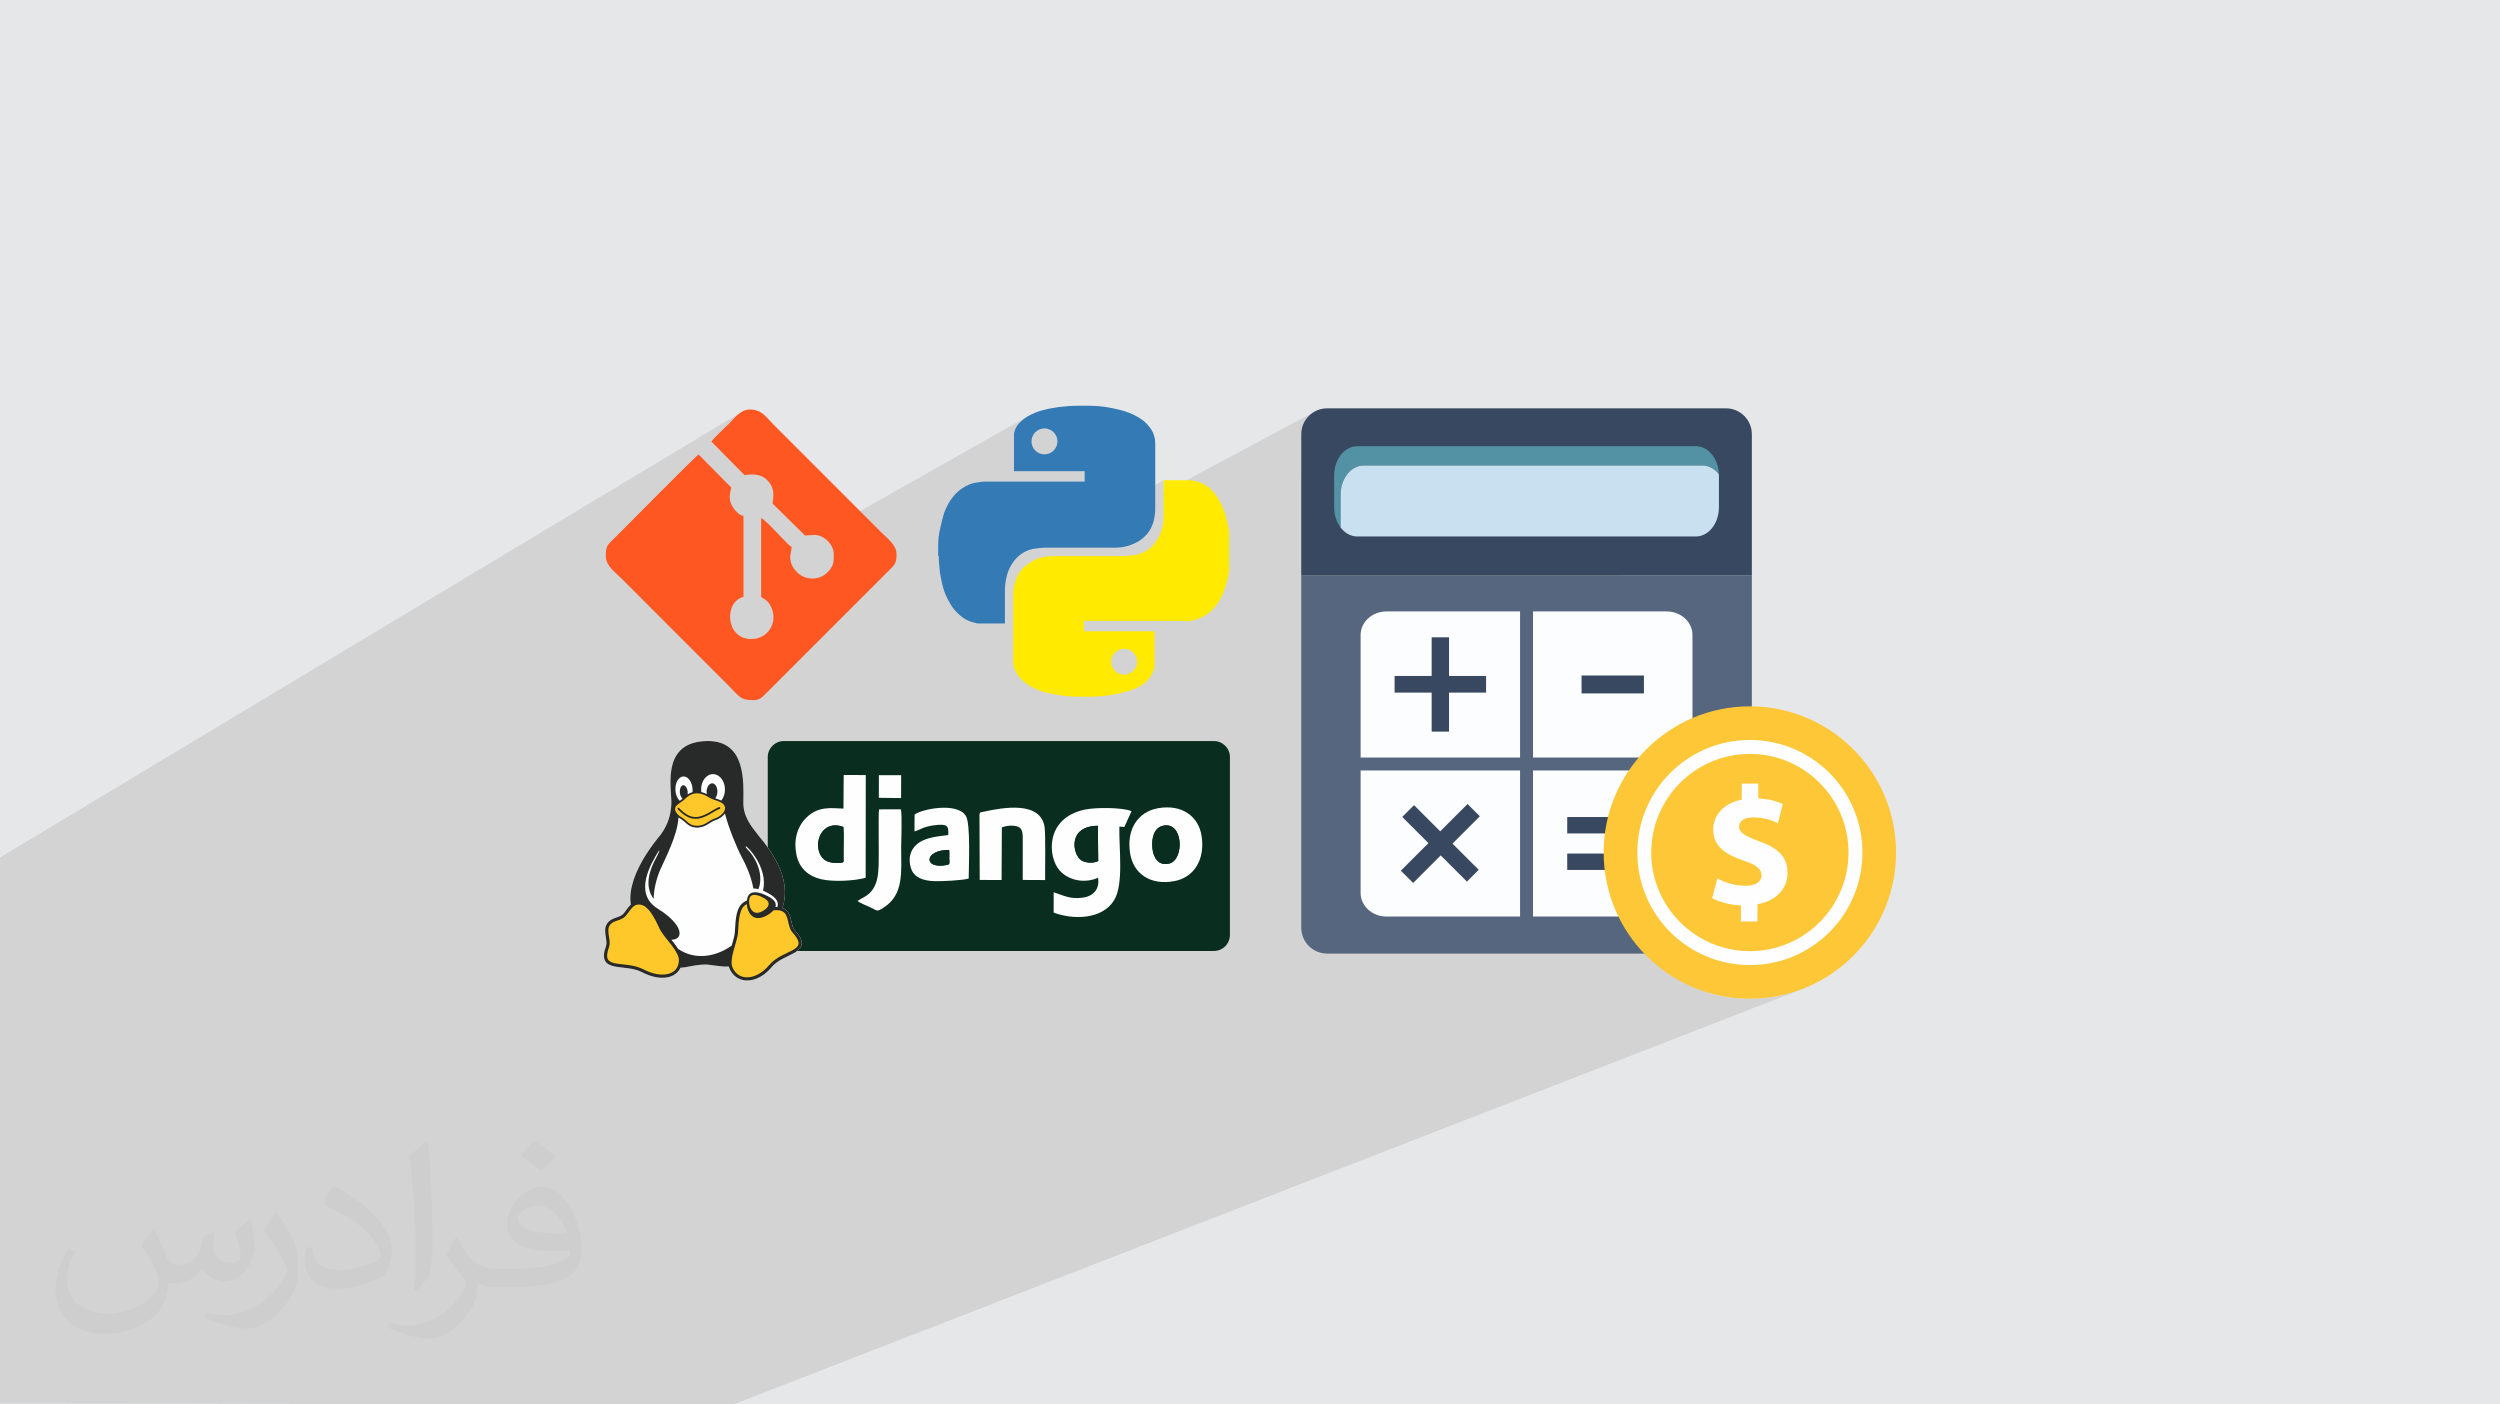 <?xml version="1.0" encoding="UTF-8"?>
<!DOCTYPE svg PUBLIC "-//W3C//DTD SVG 1.1//EN" "http://www.w3.org/Graphics/SVG/1.1/DTD/svg11.dtd">
<!-- Creator: CorelDRAW 2020 (64-Bit) -->
<svg xmlns="http://www.w3.org/2000/svg" xml:space="preserve" width="94.192mm" height="52.917mm" version="1.1" style="shape-rendering:geometricPrecision; text-rendering:geometricPrecision; image-rendering:optimizeQuality; fill-rule:evenodd; clip-rule:evenodd"
viewBox="0 0 9404.92 5283.66"
 xmlns:xlink="http://www.w3.org/1999/xlink"
 xmlns:xodm="http://www.corel.com/coreldraw/odm/2003">
 <defs>
  <style type="text/css">
   <![CDATA[
    .fil10 {fill:#092E20}
    .fil13 {fill:#282929}
    .fil0 {fill:#E6E7E8}
    .fil11 {fill:#FEFEFE}
    .fil16 {fill:#FF5722}
    .fil12 {fill:#FFC82A}
    .fil9 {fill:#FEFEFE;fill-rule:nonzero}
    .fil8 {fill:#FDC738;fill-rule:nonzero}
    .fil5 {fill:#FCFDFE;fill-rule:nonzero}
    .fil7 {fill:#C8E0F0;fill-rule:nonzero}
    .fil6 {fill:#5392A4;fill-rule:nonzero}
    .fil3 {fill:#56667F;fill-rule:nonzero}
    .fil4 {fill:#384860;fill-rule:nonzero}
    .fil14 {fill:#347AB4;fill-rule:nonzero}
    .fil15 {fill:#FFEA00;fill-rule:nonzero}
    .fil2 {fill:#373435;fill-opacity:0.031}
    .fil1 {fill:#2B2A29;fill-opacity:0.102}
   ]]>
  </style>
 </defs>
 <g id="Layer_x0020_1">
  <polygon class="fil0" points="-0,0 9404.92,0 9404.92,5283.66 -0,5283.66 "/>
  <path class="fil1" d="M-0 3431.16l0 -0.37 0 -43.75 0 -107.94 0 -16.51 0 -23.28 0 -13.38 2785.07 -1673.35 -10.03 7.79 -9.3 8.69 -8.62 8.98 -8 8.69 -7.41 7.79 -7.04 6.88 -8.54 8.18 -9.46 9.03 -9.8 9.46 -9.54 9.44 -8.69 8.98 -7.25 8.1 -5.24 6.77 0.01 0 124.53 126.05 11.84 -1.43 11.8 -0.8 11.66 0.12 11.4 1.29 11.05 2.75 10.59 4.45 10.02 6.43 9.35 8.69 9.12 11.74 6.13 11.39 3.66 11.08 1.7 10.78 0.25 10.51 -0.7 10.26 -1.13 10.02 -1.04 9.83 121.61 120.21 36.68 -2.22 9.85 1.23 791.49 -447.34 -6.56 4.05 -6.35 4.43 -6.07 4.83 -5.7 5.26 -5.25 4.79 -4.76 5.19 -4.24 5.53 -3.71 5.81 -3.14 6.05 -2.54 6.21 -1.91 6.33 -1.26 6.39 0 1.83 0 1.83 0 1.83 0 1.83 0 1.84 0 1.83 0 1.83 0 1.83 0 0.11 0 0.27 0 0.4 0 0.44 0 0.45 0 0.4 0 0.27 0 0.11 0 7.74 0 7.69 0 5.4 87.38 -49.04 8.28 -4.5 9.14 -2.85 9.8 -1 9.8 1 9.14 2.85 8.28 4.5 7.23 5.97 5.96 7.22 4.51 8.28 2.85 9.14 1 9.8 -1 9.8 -2.85 9.14 -4.51 8.28 -5.96 7.22 -7.23 5.97 -129.16 71.72 3.85 0 16.52 0 16.57 0 16.61 0 16.63 0 16.66 0 16.67 0 16.68 0 16.67 0 16.67 0 16.66 0 16.64 0 16.6 0 16.57 0 16.53 0 16.49 0 0 5.37 0 5.18 0 5 0 4.86 0 4.75 0 4.66 0 4.6 0 4.57 -548.3 299.23 0.63 6.29 0.68 7.95 0.61 7.84 0.65 7.78 0.76 7.79 0.95 7.83 1.25 7.96 1.62 8.12 1.84 9.04 1.89 8.84 2.01 8.66 2.19 8.52 2.41 8.41 2.69 8.32 3.05 8.26 1.72 4.12 295.81 -159.19 10.17 -4.94 10.85 -4.07 11.54 -3.2 6.4 -0.91 6.4 -0.89 2.93 -0.38 476.68 -256.21 0 0.91 0 0.88 0 0.83 0 0.73 0 0.63 0 0.48 0 0.31 0 0.11 0 8.23 0 8.23 0 8.23 0 8.23 0 7.97 577.02 -308.77 -16.54 8.98 -14.41 11.9 -11.89 14.42 -8.98 16.54 -5.68 18.27 -1.98 19.63 0 146.52 176.8 -92.77 16.29 -6.38 17.47 -2.23 1274.01 0 17.12 2.14 15.98 6.14 14.51 9.72 12.69 12.89 10.57 15.65 8.12 17.99 5.34 19.91 2.24 21.43 0.02 0.46 0.02 0.46 0.02 0.46 0.03 0.46 0.02 0.46 0.02 0.47 0.01 0.46 0.01 0.47 0 120.43 -1.76 22.09 -5.06 20.56 -7.99 18.61 -10.59 16.21 -12.83 13.38 -14.74 10.09 -326.88 155.66 503.7 0 -296.68 137.95 13.85 3.91 16.54 8.17 14.42 10.82 11.89 13.12 8.98 15.06 5.68 16.64 1.98 17.86 0 312.42 1.88 -0.84 -1.88 0.85 0 138.19 51.12 -22.39 19.23 -7.58 19.67 -6.66 20.1 -5.7 20.48 -4.72 20.85 -3.72 21.19 -2.7 21.51 -1.64 21.79 -0.55 21.79 0.55 21.51 1.64 21.19 2.7 20.86 3.72 20.49 4.72 20.09 5.7 19.67 6.66 19.23 7.58 18.76 8.49 18.25 9.35 17.73 10.19 17.18 11.01 16.59 11.8 16 12.57 15.37 13.31 14.71 14.02 14.02 14.71 13.31 15.37 12.57 16 11.8 16.59 11.01 17.18 10.19 17.73 9.35 18.25 8.49 18.76 7.58 19.23 6.66 19.67 5.7 20.09 4.72 20.49 3.72 20.86 2.7 21.19 1.64 21.51 0.55 21.79 -0.55 21.79 -1.64 21.51 -2.7 21.19 -3.72 20.85 -4.72 20.48 -5.7 20.1 -6.66 19.67 -7.58 19.23 -8.49 18.75 -9.35 18.25 -10.19 17.73 -11.01 17.17 -11.8 16.6 -12.57 16 -13.31 15.36 -14.02 14.71 -14.71 14.02 -15.37 13.31 -16 12.57 -16.59 11.8 -17.18 11.01 -17.73 10.19 -18.25 9.35 -18.76 8.49 -335.79 132.63 7.45 2.52 26.11 7.42 26.61 6.14 27.09 4.83 27.53 3.5 27.93 2.12 28.31 0.72 17.57 -0.28 17.43 -0.82 17.28 -1.36 17.13 -1.89 16.96 -2.41 16.8 -2.93 16.61 -3.42 16.44 -3.92 16.25 -4.4 16.04 -4.89 15.82 -5.36 15.61 -5.82 -4024.32 1563.97 -84.48 0 -196.05 0 -5.08 0 -205.74 0 -13.35 0c-969.74,0 -1386.31,-4.04 -2253.94,-4.04l0 -234.59 0 -3.7 0 -3.89 0 -2.06 0 -0.03 0 -1.89 0 -3.31 0 -0.43 0 -1.53 0 -4.68 0 -0.29 0 -5.07 0 -0.06 0 -1.22 0 -0.01 0 -2.86 0 -1.62 0 -1.42 0 -1.27 0 -0.21 0 -3.05 0 -0.66 0 -3.15 0 -7.22 0 -0.95 0 -3.21 0 -17.67 0 -0.32 0 -0.55 0 -0.02 0 -0.03 0 -0.1 0 -0.03 0 -11.68 0 -11.24 0 -0.72 0 -0.09 0 -25.24 0 -2.95 0 -2.74 0 -2.9 0 -5.7 0 -6.19 0 -0.19 0 -0.01 0 -1.01 0 -0.9 0 -6.33 0 -2.97 0 -0.41 0 -0.15 0 -1.48 0 -0.03 0 -2.64 0 -3.22 0 -5.27 0 -2.45 0 -0.29 0 -0.05 0 -0.03 0 -9.1 0 -0.76 0 -0.07 0 -0.06 0 -0.05 0 -3.17 0 -4.31 0 -1.69 0 -1.5 0 -2.54 0 -0.26 0 -0.16 0 -1.75 0 -0.63 0 -1.23 0 -0.21 0 -0.57 0 -0.02 0 -0.31 0 -0.11 0 -2.35 0 -0.24 0 -0.36 0 -0.14 0 -1.67 0 -1.67 0 -1.63 0 -0.24 0 -1.11 0 -6.62 0 -0.27 0 -5.13 0 -0.52 0 -3.5 0 -7.14 0 -2.43 0 -3.3 0 -0.85 0 -1.66 0 -2.77 0 -0.03 0 -2.24 0 -4.31 0 -3.79 0 -2.27 0 -0.27 0 -0.42 0 -0.56 0 -0.1 0 -3.89 0 -0.25 0 -0.61 0 -0.07 0 -3.87 0 -0.19 0 -0.03 0 -0.55 0 -0.33 0 -2.78 0 -3.2 0 -2.32 0 -1.05 0 -2.53 0 -2.62 0 -2.33 0 -0.08 0 -0.83 0 -15.33 0 -0.01 0 -4.9 0 -6.3 0 -1.3 0 -2.39 0 -0.03 0 -30.86 0 -0.8 0 -0.03 0 -0.01 0 -17.55 0 -5.9 0 -8.83 0 -0.01 0 -3.78 0 -0.67 0 -19.98 0 -2.7 0 -2.6 0 -2.36 0 -0.04 0 -0.73 0 -2.85 0 -0.07 0 -1.51 0 -0.37 0 -0.76 0 -0.12 0 -2.9 0 -0.85 0 -0.71 0 -0.03 0 -1.34 0 -1 0 -2.24 0 -0.69 0 -0.16 0 -0.16 0 -2.96 0 -6.06 0 -0.07 0 -0.83 0 -0.85 0 -0.92 0 -0.04 0 -0.51 0 -0.22 0 -6.56 0 -4.54 0 -21 0 -27.87 0 -3.39 0 -3.68 0 -8.95 0 -52.04 0 -3.2 0 -0.01 0 -0.12 0 -1.65 0 -2.3 0 -0.38 0 -0.07 0 -0.01 0 -1.99 0 -0.02 0 -0.04 0 -0.03 0 -0.14 0 -1.57 0 -5.4 0 -3.47 0 -8.77 0 -3.04 0 -0.18 0 -1.46 0 -1.46 0 -3.41 0 -0.21 0 -1.42 0 -0.05 0 -0.67 0 -7.72 0 -0.16 0 -6.51 0 -1.42 0 -2.71 0 -10.28 0 -4.27 0 -0.15 0 -3.85 0 -1 0 -7.66 0 -1.75 0 -2.36 0 -0.54 0 -3.6 0 -5.18 0 -1.28 0 -0.1 0 -1.25 0 -2.44 0 -1.18 0 -0.71 0 -9.92 0 -0.49 0 -0.79 0 -1.95 0 -0.06 0 -1.99 0 -1.39 0 -0.88 0 -0.55 0 -0.14 0 -0.29 0 -0.56 0 -0.62 0 -0.17 0 -0.07 0 -1.35 0 -0.09 0 -0.7 0 -2.44 0 -0.55 0 -0.29 0 -0.4 0 -7.73 0 -0.48 0 -1.96 0 -4.25 0 -0.65 0 -5.04 0 -5.09 0 -0.6 0 -4.9 0 -3.03 0 -0.06 0 -2.42 0 -0.34 0 -0.69 0 -14.71 0 -0.88 0 -1.13 0 -8.06 0 -3.09 0 -1.32 0 -49.96 0 -40.38 0 -25.26 0 -5.95 0 -3.28 0 -63.51 0 -26.3 0 -28.04 0 -13.77 0 -1.06 0 -29.51 0 -1.97 0 -14.08 0 -4.81 0 -29 0 -45.45 0 -9.86 0 -2.41 0 -4.72 0 -20.91 0 -2.83 0 -10.79 0 -6.99 0 -24.12 0 -2.23 0 -66.55 0 -15.39 0 -133.03 0 -24.95 0 -46.65 0 -33.64 0 -61.03z"/>
  <path class="fil2" d="M578.49 4627.69c17.95,27.21 29.6,53.36 40.96,82.43 8.45,16.91 12.93,48.09 52.57,48.09 11.61,0 28.28,-3.42 43.06,-11.61 16.63,-8.73 29.32,-21.94 35.94,-42l15.85 -53.36 38.57 -19.02 2.64 2.64c-5.27,20.09 -6.59,39.36 -6.59,54.43 0,44.63 38.57,61.56 69.22,61.56 17.95,0 34.09,-8.73 34.09,-25.11 0,-21.13 -8.98,-57.06 -20.62,-89.29 17.95,-17.95 35.94,-35.94 56.53,-50.47l3.17 1.6c8.98,38.04 14,75.56 14,100.66 0,24.57 -10.83,51.79 -19.81,69.49 -18.49,34.87 -51.25,62.62 -90.87,62.62 -30.1,0 -63.65,-15.07 -86.66,-43.06l-1.32 0c-21.66,26.96 -55.22,51.25 -108.86,51.25l-16.63 0c-2.64,35.41 -10.29,60.49 -21.94,82.95 -31.95,62.34 -126.81,106.47 -216.1,106.47 -124.17,0 -186.51,-71.59 -186.51,-166.96 0,-58.91 19.27,-113.6 48.88,-152.42l24.29 10.04c-18.49,35.41 -30.91,68.68 -30.91,101.45 0,89.29 72.66,131.83 156.4,131.83 77.68,0 173.83,-49.41 191.28,-106.72 -6.59,-62.62 -30.1,-91.93 -66.04,-148.99 10.83,-19.02 24.83,-38.04 42.28,-58.38l3.17 0 0 0 0 0 -0.02 -0.09zm1432.13 -336.04c26.15,16.39 51.79,35.66 76.87,57.85 -14,19.81 -31.45,37.79 -53.11,53.64 -25.11,-20.34 -50.19,-37.79 -75.84,-56.27 17.42,-19.55 34.62,-38.29 52.04,-55.22l0 0 0 0 0 0 0 0 0 0 0.03 0zm13.47 244.11c-42.28,0 -76.87,27.75 -76.87,48.34 0,44.13 84.53,57.85 185.72,57.31 -12.68,-51.79 -57.06,-105.68 -108.86,-105.68l0.01 0.03zm-94.86 236.19c54.96,0 103.04,-1.6 139.74,-10.83 40.96,-10.29 75.56,-30.91 75.56,-45.17 0,-3.7 0,-8.19 -1.32,-11.89 -22.98,2.11 -49.41,2.11 -72.38,2.11 -74.49,0 -131.55,-16.91 -154.02,-58.66 -5.55,-11.61 -9.51,-24.57 -9.51,-39.36 0,-40.43 17.42,-79.79 48.09,-107 25.61,-22.45 53.89,-36.44 82.67,-36.44 52.04,0 93.51,41.75 122.57,107.54 15.85,35.94 26.68,77.4 26.68,129.72 0,34.87 -9.51,64.19 -31.17,85.85 -40.43,39.11 -114.92,53.89 -229.04,53.89l-51.79 0 0 0 -13.47 0c-28.28,0 -48.62,-5.02 -64.72,-17.42l-2.64 0c0.79,6.59 1.32,12.93 1.32,19.02 0,25.61 -8.45,58.38 -25.61,84.53 -50.72,75.3 -105.68,108.04 -153.24,108.04 -48.09,0 -107,-18.49 -160.11,-42.54l9.51 -18.49c17.17,7.13 40.96,11.89 73.7,11.89 85.85,0 198.66,-82.43 212.66,-163 -3.17,-6.59 -8.98,-15.32 -17.17,-24.57 -25.11,-29.85 -40.96,-54.68 -55.75,-80.83 12.68,-25.11 24.29,-45.17 35.13,-63.4l4.49 -0.53c36.72,74.77 69.99,117.55 144.23,117.55l11.61 0 0 0 53.89 0 0 0 0 0 0 0 0 0 0 0 0.09 0.01zm-371.98 79c6.34,-34.34 6.87,-72.91 6.87,-108.86l0 -53.36c0,-99.6 -12.68,-244.36 -22.98,-338.68 17.95,-19.27 43.06,-42 62.87,-57.31l5.81 1.6c13.47,118.62 16.63,256 16.63,383.06 0,33.3 -1.32,65.79 -4.49,89.55 -1.85,30.1 -19.27,52.83 -56.53,87.7l-8.19 -3.7zm-382.8 -157.19c1.85,46.77 24.83,83.49 105.15,83.49 49.93,0 92.19,-12.93 138.96,-35.13 8.45,-3.7 12.93,-8.73 12.93,-12.93 0,-29.32 -22.45,-68.15 -60.23,-103.55 -36.72,-33.3 -85.34,-62.62 -130.76,-82.18 -15.6,-6.59 -20.62,-13.47 -20.62,-20.09 0,-13.47 17.95,-41.75 32.77,-62.09l5.02 -0.53c52.04,27.21 110.17,67.64 153.24,112.53 39.11,41.47 63.4,83.49 63.4,129.19 0,33.81 -10.29,65.51 -26.96,95.11 -57.06,28.79 -117.83,50.72 -178.06,50.72 -73.17,0 -123.1,-34.34 -123.1,-114.92 0,-8.73 0,-22.19 3.17,-39.64l25.11 0 0 0 0 0 0 0 0 0 0 0 -0.02 0zm-132.37 -132.9l45.45 73.45c16.63,27.21 32.23,56.81 32.23,103.55l0 59.7c0,48.34 -30.91,100.13 -80.83,151.38 -39.11,34.62 -73.7,49.41 -105.68,49.41 -47.55,0 -101.98,-14.79 -164.85,-41.75l7.13 -18.49c19.81,5.27 42.79,9.77 71.06,9.77 90.36,-0.53 182.8,-66.57 225.08,-147.15 5.02,-9.26 6.87,-17.95 6.87,-24.04 0,-9.26 -5.02,-19.55 -8.98,-28.79 -22.98,-43.31 -48.62,-82.95 -76.87,-119.68 14.79,-23.25 29.6,-45.7 45.7,-67.9l3.7 0.53 0 0 0 0 0 0 0 0 0 0 -0.02 0.01z"/>
  <g id="_2881656656096">
   <g>
    <g>
     <path class="fil3" d="M4895.21 2165.25l0 1324.69c0,53.79 43.61,97.39 97.39,97.39l1500.37 0c53.8,0 97.4,-43.6 97.4,-97.39l0 -1324.69 -1695.16 0z"/>
     <path class="fil4" d="M6590.37 1633.53c0,-53.78 -43.59,-97.4 -97.39,-97.4l-1500.37 0c-53.78,0 -97.38,43.62 -97.38,97.4l0 531.73 1695.14 0 0 -531.73z"/>
     <path class="fil5" d="M6367.03 2849.71l0 -460.91c0,-48.97 -43.61,-88.65 -97.4,-88.65l-502.49 0 0 549.56 599.89 0z"/>
     <path class="fil5" d="M5118.58 2898.4l0 460.91c0,48.96 43.59,88.65 97.37,88.65l502.49 0 0 -549.56 -599.86 0z"/>
     <path class="fil6" d="M5043.42 1860.73c0,-60.51 38.83,-109.53 86.72,-109.53l1274 0c24.43,0 46.45,12.8 62.23,33.33 -1.54,-58.78 -39.65,-105.86 -86.57,-105.86l-1274.01 0c-47.9,0 -86.72,49.04 -86.72,109.55l0 120.43c0,29.65 9.36,56.49 24.5,76.2 -0.05,-1.23 -0.15,-2.45 -0.15,-3.66l0 -120.46z"/>
     <path class="fil7" d="M5105.79 2018.19l1274.01 0c47.89,0 86.72,-49.03 86.72,-109.54l0 -120.43c0,-1.25 -0.12,-2.47 -0.15,-3.69 -15.78,-20.53 -37.79,-33.33 -62.23,-33.33l-1274 0c-47.89,0 -86.72,49.03 -86.72,109.53l0 120.46c0,1.22 0.1,2.44 0.15,3.66 15.76,20.54 37.79,33.34 62.22,33.34z"/>
     <path class="fil5" d="M5718.44 2300.15l-502.49 0c-53.78,0 -97.37,39.68 -97.37,88.65l0 460.91 599.86 0 0 -549.56z"/>
     <polygon class="fil4" points="5451.19,2397.51 5451.19,2542.91 5590.6,2542.91 5590.6,2605.59 5451.19,2605.59 5451.19,2752.33 5385.83,2752.33 5385.83,2605.59 5246.43,2605.59 5246.43,2542.91 5385.83,2542.91 5385.83,2397.51 "/>
     <polygon class="fil4" points="5949.75,2608.6 6184.4,2608.6 6184.4,2541.23 5949.75,2541.23 "/>
     <polygon class="fil4" points="5567.08,3070.84 5464.26,3173.66 5562.84,3272.22 5518.51,3316.55 5419.93,3217.99 5316.17,3321.74 5269.95,3275.52 5373.71,3171.76 5275.13,3073.2 5319.47,3028.87 5418.04,3127.43 5520.84,3024.61 "/>
     <path class="fil5" d="M5767.14 2898.4l0 549.56 502.49 0c53.79,0 97.4,-39.69 97.4,-88.65l0 -460.91 -599.89 0z"/>
     <path class="fil4" d="M5895.89 3272.71l0 -61.71 342.37 0 0 61.71 -342.37 0zm0 -137.34l0 -61.72 342.37 0 0 61.72 -342.37 0z"/>
    </g>
    <g>
     <path class="fil8" d="M7120.39 3090.07c-3.82,-17.57 -8.47,-34.86 -13.9,-51.76 -25.45,-78.98 -68.3,-150.07 -124,-208.92 -100.2,-105.98 -242.03,-172.23 -399.48,-172.23 -303.78,0 -550.07,246.21 -550.07,549.95 0,303.84 246.29,550.09 550.07,550.09 188.13,0 354.12,-94.52 453.3,-238.66 37.01,-53.77 64.68,-114.48 80.74,-179.79 3.89,-15.98 7.2,-32.21 9.73,-48.71 4.05,-27.05 6.2,-54.7 6.2,-82.93 0,-40.14 -4.41,-79.3 -12.59,-117.03z"/>
     <path class="fil9" d="M6582.96 2783.76c-233.84,0 -423.4,189.56 -423.4,423.43 0,233.84 189.56,423.4 423.4,423.4 233.87,0 423.43,-189.56 423.43,-423.4 0,-233.87 -189.56,-423.43 -423.43,-423.43zm0 52.36c204.59,0 371.04,166.47 371.04,371.07 0,204.56 -166.45,371.03 -371.04,371.03 -204.59,0 -371.05,-166.47 -371.05,-371.03 0,-204.6 166.46,-371.07 371.05,-371.07z"/>
     <path class="fil9" d="M6549.28 3466.44l0 -60.35c-42.58,-1.91 -83.9,-13.37 -108.03,-27.31l19.07 -74.42c26.67,14.64 64.2,27.98 105.47,27.98 36.24,0 61.05,-13.91 61.05,-39.39 0,-24.13 -20.37,-39.37 -67.4,-55.29 -67.99,-22.85 -114.4,-54.65 -114.4,-116.26 0,-55.92 39.43,-99.74 107.4,-113.11l0 -60.35 62.3 0 0 55.89c42.56,1.91 71.16,10.81 92.15,20.98l-18.43 71.76c-16.52,-6.92 -45.77,-21.58 -91.53,-21.58 -41.31,0 -54.62,17.78 -54.62,35.6 0,20.99 22.22,34.31 76.24,54.65 75.61,26.71 106.12,61.61 106.12,118.84 0,56.52 -40.04,104.79 -113.09,117.55l0 64.81 -62.31 0z"/>
    </g>
   </g>
   <g>
    <g>
     <g>
      <path class="fil10" d="M2948.67 2787.8l1617.87 0c33.35,-0.01 60.4,27.04 60.4,60.4l0 668.92c0,33.35 -27.05,60.4 -60.4,60.4l-1617.87 0c-33.35,0 -60.4,-27.05 -60.4,-60.4l0 -668.92c0,-33.36 27.05,-60.41 60.4,-60.41l0 0.01z"/>
      <path class="fil11" d="M4131.45 3238.9c-17.37,9.96 -49.14,7.59 -63.92,-2.69 -33.69,-23.4 -51.12,-128.93 62.65,-129.61l1.28 132.3zm125.36 -187.22c-35.23,-15.12 -135.75,-14.26 -174.68,-6.24 -151.27,31.17 -141.73,178.71 -95.04,230.25 30.44,33.6 88.63,50.29 143.85,26.57 6.66,43.59 -18.95,68.89 -55.48,74.39 -48.8,7.35 -73.66,-7.5 -111.61,-20.08l-0.06 76.61c72.25,27.34 181.26,26.51 226.5,-45.08 38.83,-61.46 18.27,-199.41 20.72,-278.63l18.72 1.6 27.07 -59.39z"/>
      <path class="fil11" d="M3172.81 3110.92c2.42,37.24 -0.26,79.37 0.4,117.36 0.27,15.4 2.84,16.11 -11.9,17.44 -24.72,2.24 -52.37,-0.44 -67.73,-19.01 -38.85,-46.99 -5.3,-146.69 79.23,-115.79zm1.21 -195.42l-0.96 126.43c-44.71,-1.44 -94.54,-10.82 -140.05,34.49 -37.07,36.91 -47.9,89.53 -36.26,141.79 10.82,48.49 44.83,78.41 93.25,89.56 44.03,10.13 123.07,6.5 166.59,-5.61l0.42 -386.46 -82.99 -0.19z"/>
      <path class="fil11" d="M4374.4 3106.61c77.61,-19.07 81.89,127 24.89,141.81 -40.76,10.59 -60.23,-21.53 -63.91,-56.76 -4.14,-39.57 6.46,-77.03 39.02,-85.04zm-18.19 -66.06c-75.34,13.58 -118.86,78.81 -104.92,168.73 12,77.41 75.98,122.54 166.82,105.38 73.99,-13.97 115.15,-80.52 102.57,-167.92 -11.1,-77.11 -75.9,-122.16 -164.47,-106.2z"/>
      <path class="fil11" d="M3685.68 3310.3l82.27 0.28 1 -197.6c15.77,-7.57 46.47,-9.67 62.49,-2.18 17.68,8.25 16.17,31.08 16.14,54.93 -0.05,48.19 0.21,96.4 -0.03,144.58l84.14 0.41c-0.27,-39.8 2,-169.16 -1.81,-197.65 -13.58,-101.7 -157.2,-75.27 -230.89,-59.1 -10.77,2.37 -13.38,0.6 -14.21,10.54l0.91 245.79z"/>
      <path class="fil11" d="M3570.58 3197.3c1.5,10.7 0.53,22.12 0.63,33.01 0.12,13.77 3.99,21.02 -7.79,23.42 -91.91,18.8 -87.95,-57.06 7.16,-56.43zm-129.95 -132.7l-0.31 63.23c24.21,-7.38 32.62,-17.6 72.78,-23 51.74,-6.96 56.27,1.44 54.08,36.61 -38.33,4.76 -78.77,8.56 -108.31,27.33 -27.2,17.29 -46.41,51.64 -31.37,98.52 10.93,34.04 45.28,46.13 88.56,47.62 24.93,0.86 106.88,-2.91 128.16,-9.99 0.19,-45.48 7.54,-206.42 -10.49,-235.33 -33.67,-54.03 -169.8,-24.9 -193.09,-4.99z"/>
      <path class="fil11" d="M3225.84 3389.52c8.23,6.95 36.69,18.58 48.8,24.11 27.46,12.56 22.66,17.9 49.23,0.97 77.34,-49.32 66.27,-134.55 66.27,-225.2 0,-34.5 4.19,-115.18 -0.99,-144.82l-82.22 0.25c-3.32,17.65 0.22,172.36 -1.55,211.32 -1.55,33.94 -4.21,61.35 -20.46,87.23 -17.44,27.77 -41.24,33.07 -59.08,46.14z"/>
      <path class="fil10" d="M4374.4 3106.61c-32.56,8.01 -43.16,45.47 -39.02,85.04 3.68,35.24 23.15,67.36 63.91,56.76 56.99,-14.81 52.72,-160.88 -24.89,-141.81z"/>
      <path class="fil10" d="M3172.81 3110.92c-84.53,-30.89 -118.08,68.81 -79.23,115.79 15.36,18.57 43,21.25 67.73,19.01 14.74,-1.34 12.17,-2.05 11.9,-17.44 -0.66,-37.99 2.02,-80.12 -0.4,-117.36z"/>
      <path class="fil10" d="M4131.45 3238.9l-1.28 -132.3c-113.77,0.68 -96.33,106.21 -62.65,129.61 14.79,10.27 46.55,12.65 63.92,2.69z"/>
      <polygon class="fil11" points="3306.15,3001.32 3389.84,3002.27 3390.1,2916.15 3306.28,2916.28 "/>
      <path class="fil10" d="M3570.58 3197.3c-95.11,-0.63 -99.07,75.24 -7.16,56.43 11.78,-2.41 7.91,-9.66 7.79,-23.42 -0.1,-10.89 0.87,-22.31 -0.63,-33.01z"/>
     </g>
     <g>
      <path class="fil11" d="M2662.98 2787.64c-5.79,0 -11.82,0.38 -18.13,0.84 -159.02,12.72 -116.79,180.84 -119.21,237.04 -2.86,41.17 -11.21,73.61 -39.58,113.79 -33.19,39.59 -80,103.48 -102.21,170.15 -10.37,31.38 -15.43,63.44 -10.83,93.77 -1.43,1.36 -2.79,2.64 -4.13,4.06 -9.71,10.39 -16.93,23.03 -24.99,31.61 -7.52,7.45 -18.13,10.23 -29.94,14.45 -11.74,4.28 -24.68,10.45 -32.51,25.51 0,0 0,0 0,0 0,0.08 0,0.08 0,0.08 -7.15,13.31 -4.96,28.51 -2.86,42.67 2.18,14.07 4.36,27.47 1.43,36.56 -9.34,25.44 -10.46,43.05 -3.91,55.78 6.54,12.79 20.1,18.43 35.3,21.67 30.55,6.32 71.87,4.74 104.45,22.05l2.79 -5.26 -2.79 5.26c34.85,18.21 70.21,24.68 98.43,18.21 20.39,-4.58 37.1,-16.78 45.53,-35.52 22.05,-0.15 46.28,-9.49 85.03,-11.59 26.34,-2.11 59.23,9.34 97,7.23 0.98,4.14 2.42,8.06 4.37,11.74 0,0.07 0,0.07 0,0.15 14.67,29.27 41.92,42.75 70.96,40.41 29.05,-2.26 59.98,-19.34 84.88,-49.07l-4.58 -3.84 4.58 3.76c23.86,-28.9 63.37,-40.86 89.55,-56.59 13.03,-7.9 23.7,-17.83 24.54,-32.13 0.75,-14.37 -7.61,-30.47 -26.94,-52 0,0 0,-0.07 0,-0.07 -0.16,0 -0.16,0 -0.16,0 -6.32,-7.15 -9.34,-20.55 -12.56,-34.7 -3.31,-14.22 -7.01,-29.58 -18.59,-39.43 0,0 0,-0.08 -0.07,-0.08 0,0 0,0 0,0 -4.66,-3.98 -9.49,-6.85 -14.31,-8.65 16.19,-48.02 9.79,-95.87 -6.54,-139.08 -20.09,-53.12 -55.09,-99.33 -81.88,-130.93 -30.03,-37.86 -59.23,-73.76 -58.7,-126.73 0.9,-80.83 8.88,-230.81 -133.43,-231.04l0 -0.07 0 0 0 -0.01z"/>
      <path class="fil12" d="M2791.36 3678.66c-4.97,-1.51 -9.93,-4.29 -14.46,-7.6 -4.36,-3.31 -8.2,-7.15 -11.73,-10.99 -3.61,-3.75 -6.93,-7.53 -9.64,-12.94 -2.64,-5.34 -4.73,-12.19 -5.79,-21.37 -1.06,-9.11 -1.06,-20.55 0.07,-31.69 1.13,-11.05 3.31,-21.67 6.32,-32.88 3.02,-11.21 6.86,-22.88 9.79,-34.17 2.94,-11.36 5.04,-22.2 6.25,-33.11 1.21,-10.91 1.58,-21.68 2.11,-32.14 0.6,-10.53 1.28,-20.54 2.71,-29.05 1.43,-8.43 3.38,-15.36 5.64,-19.49 2.27,-4.13 4.81,-5.64 8.36,-8.05 3.6,-2.49 8.13,-5.72 11.51,-7.76 3.3,-2.03 5.56,-2.79 6.93,-2.86 1.5,-0.15 2.1,0.3 3.6,4.43 0.53,1.66 1.28,3.91 2.11,6.48 -0.91,-3.24 -1.51,-6.62 -1.66,-10.38 -0.22,-6.7 1.13,-14.38 2.41,-19.72 1.21,-5.41 2.27,-8.35 4.97,-10.3 2.71,-1.96 7.07,-2.87 12.49,-3.24 5.34,-0.38 11.97,-0.16 19.12,1.35 7.22,1.43 15.05,4.14 22.5,8.21 7.45,4.06 14.38,9.49 18.44,13.54 3.98,4.14 4.96,7.01 3.46,13.93 -1.59,7 -5.58,17.98 -9.64,25.28 -3.91,7.15 -7.83,10.46 -14.46,13.17 -6.62,2.87 -16.1,4.96 -23.47,5.04 -7.6,0.15 -13.1,-1.88 -17.23,-4.66 -4.06,-2.71 -6.85,-6.25 -9.03,-10.45 -2.18,-4.22 -3.84,-9.27 -5.65,-14.54l-0.15 -0.45 1.44 4.59c1.88,6.09 3.38,10.39 5.19,13.78 1.88,3.3 4.13,5.79 6.77,7.9 2.63,2.11 5.64,3.83 8.96,4.81 3.31,0.98 6.69,1.21 10.83,1.06 4.06,-0.08 8.88,-0.61 16.41,-3.09 7.53,-2.56 17.68,-7.08 24.08,-10.38 6.39,-3.31 8.96,-5.42 11.21,-7.23 2.26,-1.96 4.28,-3.53 7.07,-4.51 2.71,-0.98 6.25,-1.36 9.71,-1.21 3.46,0.15 6.77,0.76 11.29,1.89 4.51,1.2 10.38,2.86 15.05,4.74 4.59,1.8 8.13,3.6 10.92,6.02 2.71,2.48 4.51,5.49 6.69,9.86 2.12,4.28 4.59,9.79 6.48,16.18 1.95,6.32 3.3,13.4 6.01,21.67 2.72,8.21 6.7,17.61 11.51,25.74 4.82,8.28 10.31,15.51 14.53,21.83 4.29,6.39 7.23,12.03 8.21,17.31 0.9,5.25 -0.23,10.14 -2.49,14.89 -2.26,4.66 -5.72,9.04 -13.25,14.61 -7.52,5.41 -19.03,11.89 -31.15,18.43 -12.12,6.4 -24.76,12.79 -34.1,18.29 -9.33,5.56 -15.35,10.23 -19.93,14.45 -4.74,4.13 -7.99,7.75 -11.89,12.19 -3.91,4.36 -8.59,9.33 -13.4,13.84 -4.89,4.52 -10.08,8.44 -16.93,12.57 -6.85,4.06 -15.51,8.43 -22.13,12.87 -6.62,4.36 -11.06,8.96 -17.15,9.93 -6.1,0.9 -13.7,-1.81 -19.94,-3.31 -6.17,-1.51 -10.92,-1.73 -15.89,-3.31l0 0 0 0 0.01 0.01 0 0z"/>
      <path class="fil12" d="M2377.91 3404.67c-3.16,4.13 -7.45,10.3 -12.42,16.7 -4.96,6.47 -10.67,13.09 -15.73,17.98 -4.96,4.89 -9.33,8.05 -15.35,10.98 -5.95,2.94 -13.55,5.87 -20.01,8.81 -6.48,2.95 -12.05,5.95 -16.94,9.79 -4.89,3.91 -9.41,8.51 -12.03,13.55 -2.64,5.11 -3.47,10.61 -3.09,15.96 0.37,5.49 2.03,10.68 2.78,15.95 0.68,5.34 0.45,10.77 0.31,16.04 -0.08,5.42 -0.08,10.68 -0.08,15.96 0,5.34 0.08,10.6 -1.05,17.23 -1.13,6.69 -3.46,14.75 -4.59,21.22 -1.21,6.47 -1.21,11.36 -0.37,15.8 0.75,4.37 2.25,8.14 4.13,11.59 1.88,3.61 4.05,6.77 6.47,9.03 2.41,2.34 4.96,3.76 9.19,5.04 4.21,1.28 10.08,2.42 16.1,3.17 5.95,0.75 12.19,1.13 20.25,2.03 8.06,0.91 17.91,2.26 26.11,3.61 8.14,1.43 14.68,2.94 22.2,5.04 7.61,2.11 16.19,4.88 22.88,7.3 6.71,2.33 11.29,4.28 22.66,8.28 11.29,4.06 29.28,10.15 42.6,13.02 13.32,2.86 22.06,2.64 29.8,1.43 7.67,-1.13 14.37,-3.09 21.45,-6.1 7.07,-3.16 14.52,-7.29 19.94,-13.61 5.49,-6.32 9.03,-14.68 12.64,-21.16 3.6,-6.39 7.3,-10.76 7.15,-18.58 -0.16,-7.68 -4.14,-18.66 -8.58,-26.87 -4.44,-8.21 -9.34,-13.62 -15.21,-21.29 -5.86,-7.68 -12.79,-17.69 -21.07,-29.06 -8.44,-11.29 -18.28,-24.08 -27.1,-39.58 -8.88,-15.59 -16.7,-33.79 -26.18,-48.77 -9.34,-15.06 -20.4,-26.79 -28.37,-34.54 -8.06,-7.83 -13.1,-11.74 -19.42,-14.01 -6.32,-2.33 -13.92,-3.16 -19.42,-2.86 -5.49,0.23 -8.73,1.58 -11.58,3.24 -2.71,1.66 -4.82,3.61 -8.06,7.76l0 -0.08 0 0 0 0.01z"/>
      <path class="fil12" d="M2730.33 3053.07c-4.06,3.91 -9.86,9.93 -14.83,14.3 -5.11,4.28 -9.41,6.85 -14.6,9.49 -5.34,2.71 -11.51,5.49 -19.11,9.34 -7.6,3.83 -16.49,8.72 -24.91,12.86 -8.2,4.06 -15.73,7.3 -22.43,8.96 -6.77,1.73 -12.57,1.81 -18.06,1.13 -5.72,-0.75 -10.98,-2.34 -17.08,-5.56 -5.94,-3.24 -12.64,-8.29 -19.26,-13.25 -6.55,-4.96 -13.1,-10.15 -19.19,-14.6 -6.02,-4.51 -11.89,-8.43 -16.33,-13.4 -4.59,-4.96 -7.91,-10.91 -9.26,-16.18 -1.29,-5.27 -0.68,-9.79 2.86,-14.53 3.38,-4.89 9.56,-9.86 14.15,-13.02 4.28,-3.17 7.07,-4.51 10.53,-7.15 3.54,-2.56 7.91,-6.47 13.32,-10.75 5.34,-4.44 12.11,-9.11 19.34,-12.72 7.15,-3.53 15.05,-5.94 21.83,-6.92 6.62,-0.91 12.41,-0.38 17.61,0.98 5.11,1.36 9.7,3.31 16.33,6.24 6.47,2.86 15.05,6.55 23.63,10.38 8.72,3.84 17.3,7.68 24.3,10.83 6.85,3.09 12.04,5.35 17.15,7.91 5.12,2.41 10.31,5.04 13.85,7.83 3.46,2.86 5.27,6.09 6.55,9.41 1.05,3.38 1.5,7 0.68,9.79 -0.98,2.79 -3.17,4.66 -7.08,8.65l0 0 0 0 0 0z"/>
      <path class="fil13" d="M2662.98 2787.64c-5.79,0 -11.74,0.38 -18.13,0.84 -159.02,12.72 -116.79,180.84 -119.21,237.04 -2.86,41.17 -11.21,73.61 -39.58,113.79 -33.19,39.59 -80,103.48 -102.21,170.15 -10.37,31.38 -15.43,63.44 -10.83,93.77 -1.43,1.36 -2.79,2.64 -4.13,4.06 -9.71,10.39 -16.93,23.03 -24.91,31.61 -7.6,7.45 -18.21,10.23 -30.02,14.45 -11.74,4.28 -24.68,10.45 -32.51,25.51 0,0 0,0 0,0 0,0.08 0,0.08 0,0.08 -7.15,13.31 -4.97,28.51 -2.87,42.67 2.19,14.07 4.36,27.47 1.52,36.56 -9.34,25.44 -10.54,43.05 -4,55.78 6.55,12.79 20.1,18.43 35.38,21.67 30.48,6.32 71.8,4.74 104.38,22.05l2.79 -5.26 -2.79 5.26c34.85,18.21 70.28,24.68 98.43,18.21 20.47,-4.58 37.1,-16.78 45.6,-35.52 21.98,-0.15 46.21,-9.49 84.96,-11.59 26.34,-2.11 59.23,9.34 97,7.23 0.98,4.14 2.42,8.06 4.44,11.74 0,0.07 0,0.07 0,0.15 14.6,29.27 41.85,42.75 70.89,40.41 29.05,-2.26 59.98,-19.34 84.88,-49.07l-4.58 -3.84 4.58 3.76c23.86,-28.9 63.37,-40.86 89.55,-56.59 13.1,-7.9 23.7,-17.83 24.54,-32.13 0.82,-14.37 -7.61,-30.47 -26.94,-52 0,0 0,-0.07 0,-0.07 0,0 -0.08,0 -0.08,0 -6.4,-7.15 -9.41,-20.55 -12.64,-34.7 -3.24,-14.22 -7,-29.58 -18.59,-39.43 0,0 0,-0.08 -0.07,-0.08 0,0 0,0 0,0 -4.66,-3.98 -9.49,-6.85 -14.3,-8.65 16.18,-48.02 9.79,-95.87 -6.55,-139.08 -20.09,-53.12 -55.09,-99.33 -81.88,-130.93 -29.95,-37.86 -59.23,-73.76 -58.62,-126.73 0.83,-80.83 8.81,-230.81 -133.43,-231.04l-0.07 -0.07 0 0 -0.01 -0.01zm19.34 124.63l0 0c8.05,0 14.9,2.41 22.06,7.6 7.15,5.19 12.34,11.66 16.55,20.84 4.06,8.89 6.02,17.61 6.16,28 0,0.23 0,0.46 0.08,0.76 0.08,10.53 -1.73,19.56 -5.72,28.75 -2.26,5.33 -4.89,9.71 -8.05,13.47 -1.13,-0.46 -2.26,-0.98 -3.38,-1.43 -7.98,-3.39 -14.15,-5.57 -19.27,-7.38 1.89,-2.18 3.39,-4.89 4.74,-8.21 2.03,-4.96 3.17,-9.79 3.31,-15.65 0,-0.22 0.07,-0.46 0.07,-0.68 0.16,-5.57 -0.6,-10.3 -2.26,-15.2 -1.73,-5.12 -3.91,-8.81 -7,-11.82 -3.16,-3.17 -6.24,-4.51 -10.08,-4.66 -0.15,0 -0.3,0 -0.52,0 -3.46,0 -6.56,1.28 -9.72,3.99 -3.31,2.71 -5.79,6.32 -7.9,11.2 -2.03,4.97 -3.02,9.93 -3.24,15.74 0,0.22 0,0.45 0,0.6 -0.08,3.24 0.15,6.24 0.6,9.1 -7.15,-3.6 -14,-6.09 -20.4,-7.6 -0.37,-2.78 -0.52,-5.64 -0.6,-8.58l0 -0.82c-0.15,-10.61 1.58,-19.64 5.64,-28.83 4.06,-9.26 9.11,-15.89 16.19,-21.23 7.15,-5.42 14.07,-7.9 22.28,-7.97 0.15,0 0.3,0 0.45,0l0 0 0 0 0 0zm-110.55 8.8l0 0c5.34,0 10.08,1.82 15.13,5.72 5.34,4.29 9.34,9.87 12.79,17.53 3.46,7.76 5.26,15.51 5.72,24.68l0 0.08c0.15,3.83 0.15,7.38 -0.07,10.83 -1.06,0.3 -2.12,0.68 -3.1,0.98 -5.86,2.03 -10.9,4.74 -15.28,7.68 0.39,-3.02 0.46,-6.17 0.16,-9.64 -0.08,-0.23 -0.08,-0.37 -0.08,-0.53 -0.45,-4.58 -1.43,-8.43 -3.01,-12.41 -1.81,-4.06 -3.76,-6.93 -6.33,-9.11 -2.26,-1.96 -4.43,-2.94 -6.85,-2.86 -0.22,0 -0.52,0 -0.75,0 -2.71,0.22 -5.03,1.58 -7.15,4.13 -2.1,2.57 -3.45,5.79 -4.51,10.08 -0.98,4.21 -1.28,8.43 -0.83,13.17 0,0.22 0.08,0.38 0.08,0.53 0.45,4.74 1.35,8.58 3.01,12.41 1.74,4.06 3.69,6.92 6.24,9.19 0.46,0.37 0.91,0.67 1.28,0.98 -2.71,2.03 -3.98,2.94 -6.09,4.59 -1.43,0.98 -3.09,2.18 -4.97,3.6 -4.2,-3.91 -7.6,-8.88 -10.44,-15.43 -3.39,-7.75 -5.2,-15.5 -5.72,-24.6l0 -0.08c-0.54,-9.1 0.37,-16.93 2.86,-25.13 2.56,-8.05 5.87,-14 10.83,-18.81 4.82,-4.82 9.72,-7.23 15.73,-7.61 0.45,0 0.91,0 1.36,0l0 0zm50.27 63.37l0 0c12.41,-0.15 27.39,3.99 45.53,15.73 11.13,7.23 19.86,7.76 39.8,16.34l0 0 0 0c9.64,3.98 15.28,9.11 17.99,14.52 2.79,5.42 2.86,11.29 0.53,17.38 -4.6,12.42 -19.34,25.36 -39.96,31.83l0 0 0 0c-10.08,3.31 -18.89,10.54 -29.2,16.42 -10.39,5.94 -22.06,10.68 -38.01,9.78 0,0 0,0 0,0 -13.62,-0.75 -21.75,-5.34 -29.05,-11.28 -7.38,-5.87 -13.7,-13.32 -23.11,-18.74l0 0 0 -0.07c-15.06,-8.44 -23.33,-18.37 -25.89,-26.95 -2.56,-8.5 -0.15,-15.73 7.31,-21.37 8.43,-6.25 14.22,-10.53 18.13,-13.47 3.9,-2.79 5.48,-3.84 6.77,-5.04 0,0 0,0 0,0 0,0 0,0 0,0 6.24,-5.95 16.4,-16.85 31.53,-22.06 5.11,-1.8 10.98,-3.08 17.6,-3.08l0 0.07 0 0 0.01 0zm87 51.47l0 0 0.46 6.78c-3.1,0.22 -8.36,2.41 -14.68,5.94 -6.25,3.53 -13.63,8.2 -21.83,12.87 -16.26,9.41 -35.6,18.89 -56,18.89 -20.46,0 -36.56,-9.34 -48.08,-18.59 -5.87,-4.59 -10.54,-9.11 -14.08,-12.49 -1.73,-1.66 -3.24,-3.02 -4.28,-3.84 -0.76,-0.45 -1.36,-0.68 -1.44,-0.75 -0.07,-0.07 0.08,0 0.3,-1.73l0.08 -5.12c2.56,0 3.69,1.13 5.19,2.26 1.43,1.14 3.01,2.57 4.81,4.21 3.54,3.38 8.13,7.83 13.62,12.19 10.99,8.66 25.51,17.08 43.87,17.08 18.29,0 36.65,-8.81 52.61,-17.98 7.97,-4.59 15.35,-9.34 21.9,-13.02 6.62,-3.61 12.19,-6.4 17.53,-6.7zm18.13 24.39l0 0c13.62,53.58 45.16,130.71 65.48,168.49 10.75,20.01 32.2,62.46 41.46,113.71 5.87,-0.22 12.34,0.68 19.27,2.41 24.23,-62.83 -20.55,-130.41 -41.02,-149.3 -8.28,-8.06 -8.66,-11.59 -4.59,-11.43 22.28,19.64 51.47,59.14 62.01,103.69 4.82,20.32 5.8,41.77 0.68,62.83 2.49,1.06 5.12,2.19 7.76,3.39 38.82,19.04 53.28,35.44 46.36,57.93 -2.34,-0.07 -4.59,-0.07 -6.78,0 -0.15,0 -0.37,0 -0.6,0 5.64,-17.83 -6.77,-30.99 -40.03,-46.05 -34.55,-15.12 -61.94,-13.62 -66.61,17.15 -0.3,1.59 -0.59,3.25 -0.75,4.9 -2.56,0.98 -5.11,2.11 -7.75,3.45 -16.18,8.89 -25.06,24.91 -29.95,44.63 -4.89,19.71 -6.24,43.49 -7.6,70.36 0,0 0,0 0,0 -0.83,13.47 -6.4,31.67 -12.04,50.94 -56.51,40.19 -134.78,57.64 -201.46,12.34 -4.43,-7.22 -9.63,-14.22 -14.91,-21.3 -3.45,-4.36 -6.99,-8.8 -10.37,-13.16 6.77,0 12.63,-1.06 17.3,-3.24 5.79,-2.71 9.93,-6.92 11.96,-12.35 4.07,-10.9 0,-26.33 -13.02,-43.87 -13.01,-17.6 -35,-37.39 -67.27,-57.34 0,0 0,0 0,0 -23.86,-14.75 -37.1,-32.88 -43.34,-52.52 -6.18,-19.64 -5.27,-40.87 -0.53,-61.94 9.25,-40.26 32.8,-79.47 47.93,-104 3.99,-3.02 1.44,5.49 -15.27,36.49 -14.98,28.45 -43.04,93.93 -4.59,145.02 0.98,-36.34 9.63,-73.45 24.23,-108.22 21.3,-48.17 65.69,-131.62 69.24,-198.22 1.81,1.35 8.05,5.64 10.83,7.22 0,0 0,0 0,0 8.2,4.74 14.3,11.74 22.28,18.13 7.9,6.4 17.83,11.89 32.89,12.8 17.45,1.05 30.85,-4.44 41.69,-10.68 10.98,-6.25 19.64,-13.17 27.92,-15.81 0,0 0,0 0.07,0 17.38,-5.49 31.31,-15.2 39.14,-26.49l0 0 0 0 0 0 -0.01 0zm110.92 306.21l0 0c7.07,-0.07 15.65,2.26 24.98,6.55 25.21,11.59 33.19,21.6 26.26,36.28 -5.79,10.98 -30.62,28.6 -47.71,24 -17.38,-4.44 -25.81,-29.58 -23.04,-48.46 1.51,-12.88 8.88,-18.37 19.5,-18.37l0 0 0 0zm-28.6 34.55l0 0c1.51,23.17 12.87,46.73 33.19,51.84 22.13,5.87 54.11,-13.09 67.58,-28.6 2.71,-0.14 5.34,-0.3 7.83,-0.3 11.89,-0.3 21.82,0.38 31.9,9.19l0.08 0 0 0.07c7.83,6.62 11.51,19.04 14.75,33.04 3.17,14 5.71,29.2 15.35,40.03l0.08 0.08 0 0c18.51,20.54 24.53,34.39 23.92,43.27 -0.52,8.88 -6.92,15.43 -18.81,22.65 -23.63,14.3 -65.62,26.64 -92.41,59.15 -23.32,27.7 -51.78,42.97 -76.68,44.93 -25.06,1.95 -46.66,-8.36 -59.38,-33.94l0 -0.08 -0.07 -0.07c-7.83,-14.98 -4.51,-38.68 2.03,-63.67 6.71,-24.98 16.27,-50.64 17.54,-71.48l0 0 0 -0.08c1.35,-26.72 2.86,-50.04 7.37,-68.03 4.44,-18.06 11.51,-30.18 24,-37.1 0.61,-0.3 1.13,-0.6 1.74,-0.9l0 0zm-406.68 1.73l0 0c1.89,0 3.91,0.15 6.03,0.53 14.22,2.11 26.49,12.04 38.45,28.22 11.88,16.11 23.03,38.16 34.32,62.69l0.07 0 0 0c9.18,19.12 28.45,40.11 44.85,61.64 16.33,21.37 29.05,42.82 27.39,59.3l0 0.07 0 0.08c-2.11,28.14 -17.99,43.41 -42.3,48.91 -24.3,5.65 -57.26,0 -90.22,-17.15 0,0 -0.08,0 -0.08,0 -36.34,-19.26 -79.61,-17.38 -107.46,-23.17 -13.93,-2.87 -23.04,-7.3 -27.17,-15.36 -4.14,-8.13 -4.21,-22.28 4.66,-46.43l0 -0.08 0 -0.14c4.43,-13.48 1.06,-28.23 -0.98,-42 -2.11,-13.93 -3.24,-26.56 1.51,-35.37l0 0 0 -0.08c6.09,-11.58 15.05,-15.88 26.11,-19.79 11.06,-3.91 24.16,-7 34.32,-17.38l0.15 -0.07 0 -0.08c9.57,-10.08 16.7,-22.66 25.13,-31.68 7.01,-7.45 14.15,-12.57 24.84,-12.64 0.07,0 0.22,0 0.37,0l0 0 0 0 0 0z"/>
     </g>
    </g>
    <g>
     <path class="fil14" d="M3529.37 2092.01c0,-12.19 0,-24.37 0,-36.56 0,0 0,-2.44 0,-2.44 0,-21.94 2.44,-43.87 7.32,-63.38 4.86,-21.94 9.74,-43.87 17.05,-65.82 12.19,-29.26 26.81,-53.63 51.19,-75.59 17.05,-14.62 39,-26.81 60.95,-31.68 14.63,-2.44 29.26,-4.87 43.87,-4.87 121.9,0 243.78,0 368.1,0 0,0 2.44,0 2.44,0 0,-12.18 0,-24.38 0,-39.01 -87.77,0 -177.96,0 -265.72,0 0,-2.43 0,-2.43 0,-4.87 0,-39 0,-78 0,-119.44 0,0 0,-2.45 0,-2.45 0,-4.87 0,-9.76 0,-14.63 2.45,-17.05 12.19,-34.12 26.81,-46.31 14.63,-14.63 34.13,-24.37 51.2,-31.68 29.25,-12.19 58.5,-17.06 90.19,-21.95 21.94,-2.43 46.32,-4.87 68.27,-4.87 0,0 2.44,0 2.44,0 14.62,0 29.25,0 41.43,0 0,0 2.45,0 2.45,0 26.81,0 51.18,2.45 78.01,7.32 24.37,4.87 48.74,9.76 73.13,19.5 24.37,9.75 46.32,21.94 63.38,38.99 14.63,14.63 26.81,31.69 31.69,53.63 2.44,9.76 2.44,19.51 2.44,29.26 0,80.45 0,160.89 0,241.33 0,12.19 -2.44,26.82 -4.87,39 -7.32,31.69 -24.37,58.52 -53.63,78.01 -26.81,17.06 -58.51,26.81 -90.19,26.81 -87.77,0 -173.09,0 -260.85,0 -17.05,0 -34.12,2.44 -51.18,4.88 -31.69,7.31 -56.08,24.37 -73.14,48.75 -21.94,29.25 -29.25,63.38 -31.68,99.95 0,43.87 0,85.33 0,129.19 0,0 0,2.45 0,2.45 -2.45,0 -2.45,0 -2.45,0 -31.68,0 -60.95,0 -92.64,0 -4.87,0 -12.18,0 -17.05,-2.45 -24.37,-4.87 -46.31,-17.05 -63.38,-34.12 -21.94,-19.51 -34.13,-43.87 -46.32,-68.27 -9.76,-21.93 -14.62,-43.87 -19.49,-68.26 -4.88,-21.94 -4.88,-41.44 -7.32,-63.38 0,-4.88 0,-12.19 0,-17.06l0 0 0 0 -2.45 0.02zm399.79 -480.22l0 0c-26.81,0 -48.75,21.93 -48.75,48.75 0,26.81 21.94,48.76 48.75,48.76 26.82,0 48.76,-21.95 48.76,-48.76 0,-26.82 -21.94,-48.75 -48.76,-48.75l0 0 0 0z"/>
     <path class="fil15" d="M4623.93 1999.38c0,48.75 0,99.95 0,148.69 0,4.87 -2.45,7.31 -2.45,12.18 -2.43,21.95 -9.75,41.45 -17.05,63.38 -9.75,29.26 -26.82,53.63 -48.76,75.58 -21.94,19.51 -48.75,31.68 -78.01,36.57 -9.75,2.43 -19.49,0 -31.68,0 -121.89,0 -243.77,0 -365.66,0 0,0 -2.45,0 -2.45,0 0,12.18 0,24.36 0,38.99 87.76,0 177.97,0 265.71,0 0,0 0,2.44 0,2.44 0,41.44 0,85.32 0,126.76 0,4.88 0,9.76 -2.44,12.19 -4.87,19.5 -14.62,34.13 -29.25,48.76 -19.5,17.05 -41.44,26.81 -65.82,34.13 -34.14,9.74 -65.83,17.05 -99.95,19.49 -19.51,2.45 -41.44,2.45 -60.95,2.45 -26.82,0 -51.18,0 -78.01,-2.45 -14.63,-2.44 -31.69,-4.87 -46.32,-7.31 -26.8,-4.87 -51.18,-12.18 -75.57,-24.37 -21.94,-12.19 -41.44,-26.81 -56.08,-46.32 -9.76,-14.62 -17.06,-29.25 -17.06,-48.75 0,-7.31 0,-12.18 0,-19.5 0,-78.01 0,-156.01 0,-234.03 0,-14.63 0,-26.81 4.87,-41.44 7.32,-31.69 24.37,-58.51 53.63,-78.01 29.26,-19.49 58.51,-26.81 92.64,-26.81 87.76,0 173.09,0 260.84,0 17.05,0 34.13,-2.44 51.18,-4.87 29.25,-7.32 53.63,-21.94 70.7,-46.32 21.94,-29.26 31.68,-63.37 31.68,-97.51 0,-43.87 0,-87.76 0,-131.63 0,0 0,-2.44 0,-4.87 2.44,0 2.44,0 4.88,0 29.25,0 58.51,0 87.76,0 19.5,0 36.56,4.87 53.63,12.18 24.37,12.19 43.87,31.68 58.5,56.08 21.95,34.13 31.7,73.14 39.01,112.14 0,4.87 2.43,9.75 2.43,14.63l0 0 0 0 0.03 -2.45zm-394.92 538.73l0 0c26.81,0 48.75,-21.94 48.75,-48.75 0,-26.82 -21.94,-48.76 -48.75,-48.76 -26.82,0 -48.76,21.94 -48.76,48.76 0,26.81 21.94,48.75 48.76,48.75z"/>
    </g>
    <path class="fil16" d="M2676.19 1661.32l124.53 126.05c31.54,-4.43 63.78,-4.9 87.73,21.5 28.75,31.77 20.21,59.7 17.99,85.63l121.61 120.21 36.68 -2.22c35.18,0 71.97,36.8 71.97,71.96 0,29.44 0.35,45.22 -25,69.97 -29.78,28.87 -79.91,30.02 -112.97,-1.16l-9.35 -10.74c-27.34,-36.22 -12.84,-61.34 -10.98,-84 -20.67,-13.79 -98.12,-104.79 -115.07,-109.34l0 296.5c11.09,7.47 21.96,12.49 30.02,24.52 39.72,59 3.5,133.76 -67.53,133.76 -97.55,0 -102.56,-141.12 -28.74,-158.28l0 -305.15c-14.37,-1.17 -28.16,-15.89 -36.22,-26.99 -21.5,-29.33 -16.37,-51.39 -9.82,-79.44l-123.02 -124.52c-14.01,9.58 -280.38,278.85 -313.77,312.27 -28.74,28.74 -35.17,28.51 -35.17,71.25 0,34.7 34.93,59.35 53.97,78.39l336.69 336.8c23.24,23.24 44.39,44.39 67.64,67.64 44.51,44.5 46.49,58.17 97.07,58.17 21.74,0 32.6,-10.74 43.93,-22.19l473.47 -473.48c16.82,-16.58 20.81,-25.59 20.81,-53.98 0,-35.05 -36.11,-60.63 -55.39,-79.91l-407.24 -407.24c-29.44,-29.44 -43.8,-56.77 -89.95,-56.77 -34.69,0 -59.34,34.93 -78.38,53.98 -16.24,16.24 -54.79,50.92 -65.54,66.82l0 0 0.01 0z"/>
   </g>
  </g>
 </g>
</svg>
